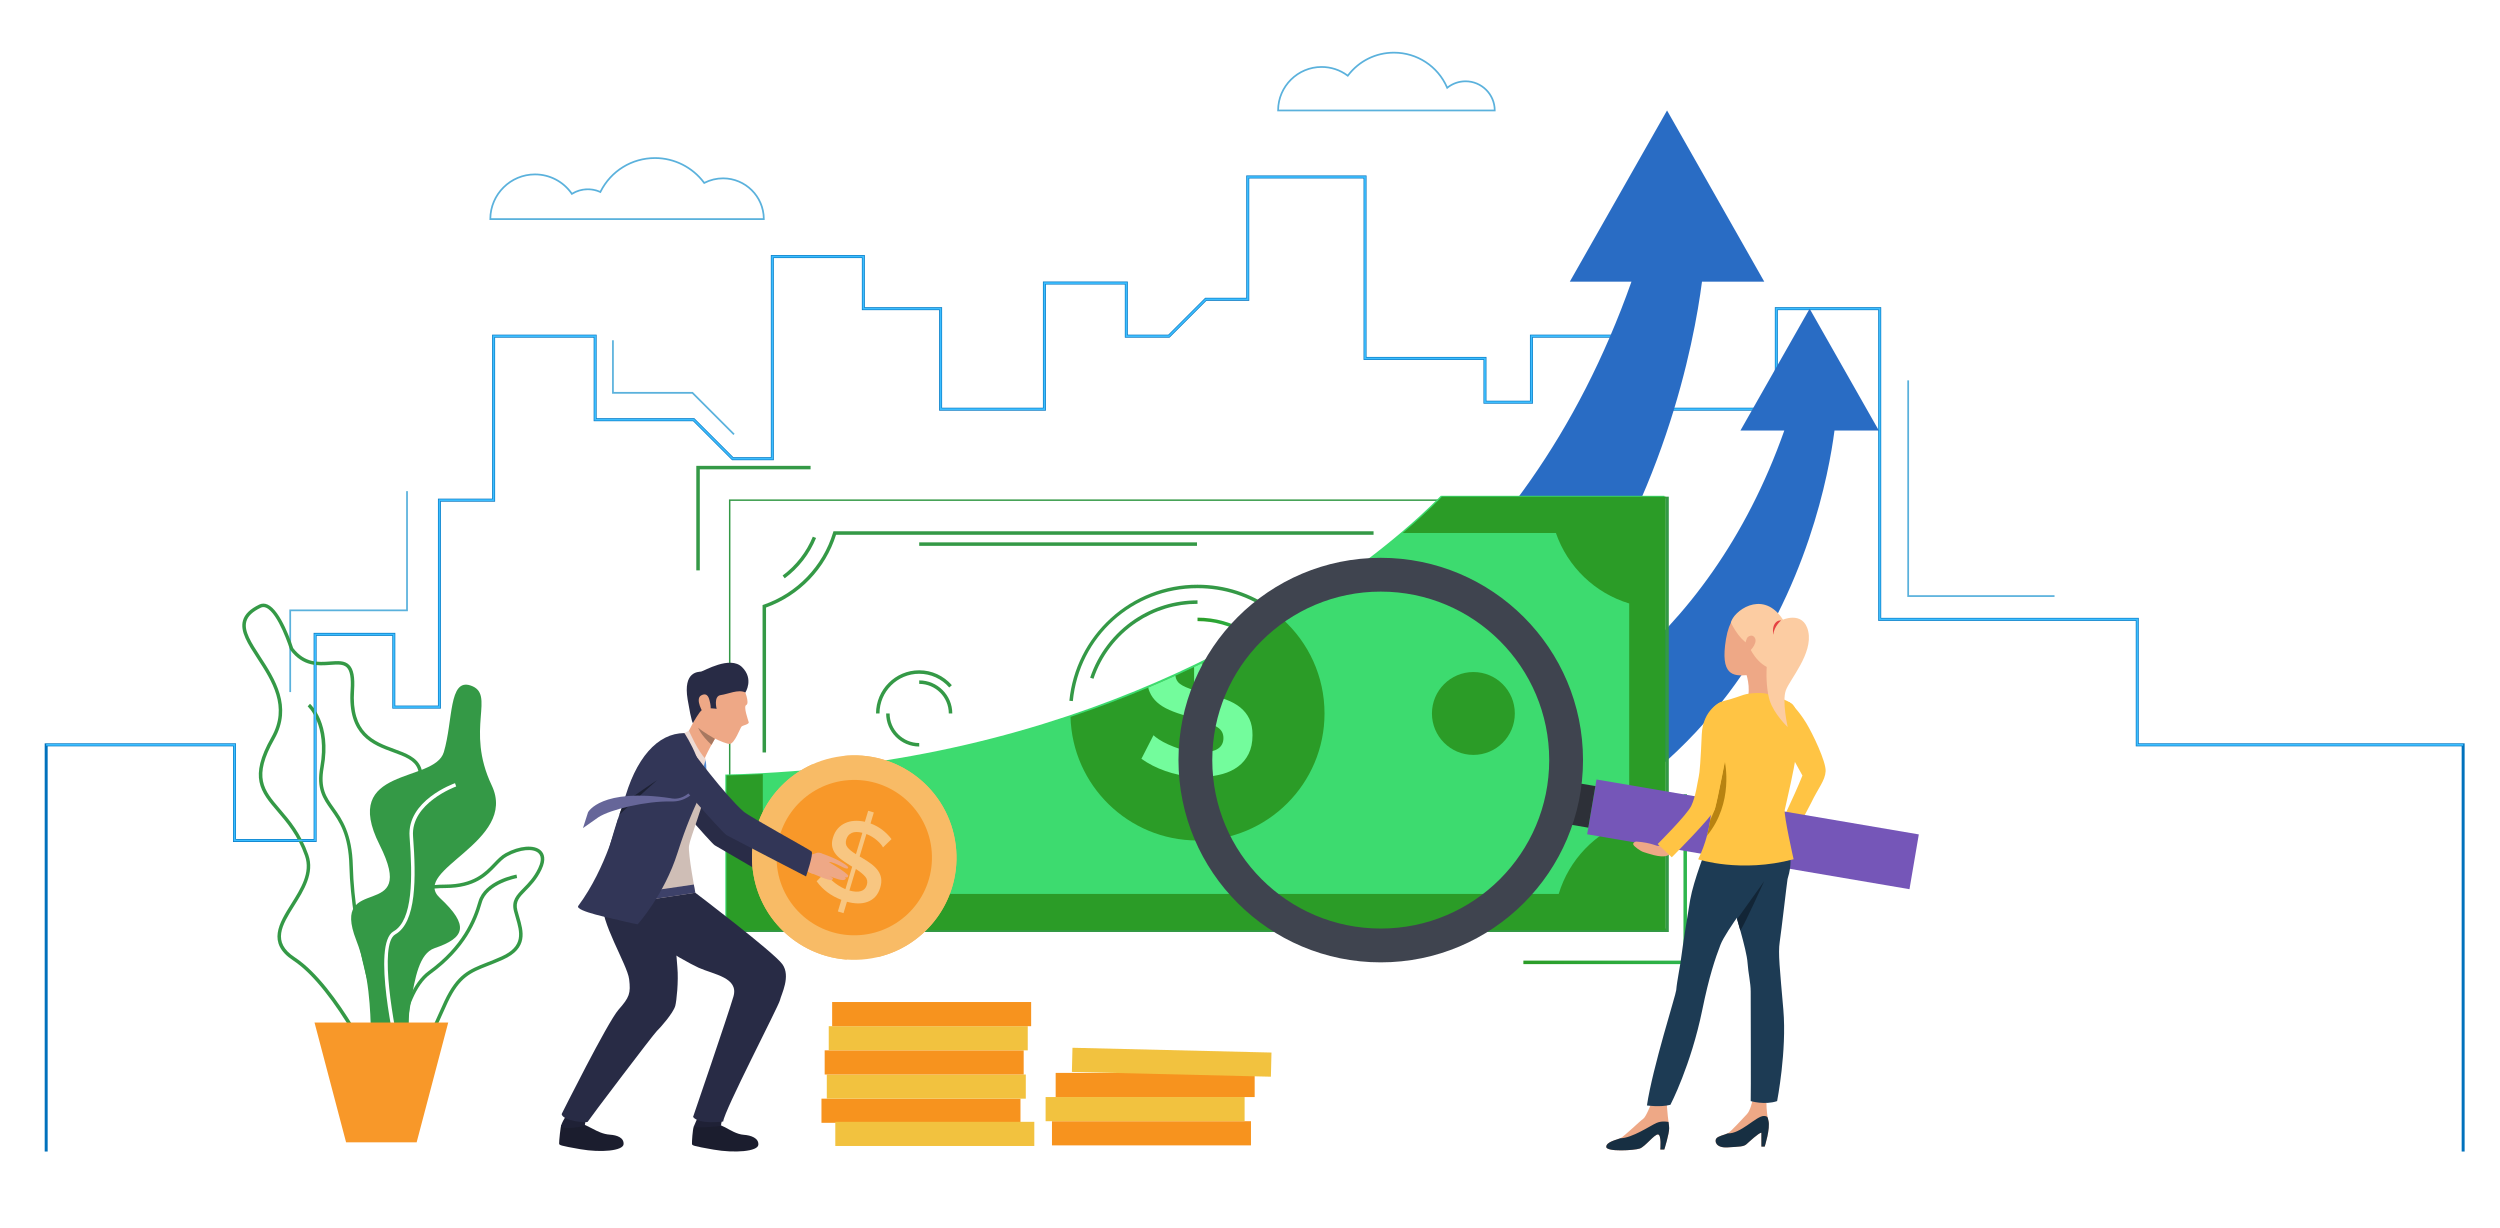 <?xml version="1.0" encoding="utf-8"?>
<!-- Generator: Adobe Illustrator 23.0.6, SVG Export Plug-In . SVG Version: 6.00 Build 0)  -->
<svg version="1.1" xmlns="http://www.w3.org/2000/svg" xmlns:xlink="http://www.w3.org/1999/xlink" x="0px" y="0px"
	 viewBox="0 0 1684.27 827.42" style="enable-background:new 0 0 1684.27 827.42;" xml:space="preserve">
<style type="text/css">
	.st0{fill:none;stroke:#349946;stroke-miterlimit:10;}
	.st1{fill:#5AB1DC;}
	.st2{filter:url(#Adobe_OpacityMaskFilter);}
	.st3{filter:url(#Adobe_OpacityMaskFilter_1_);}
	.st4{mask:url(#SVGID_1_);fill:url(#SVGID_2_);}
	.st5{fill:none;stroke:#0071BC;stroke-width:2;stroke-miterlimit:10;}
	.st6{fill:#349946;}
	.st7{fill:#3DBEFF;}
	.st8{fill:url(#SVGID_3_);}
	.st9{fill:#296CC4;}
	.st10{fill:#F7931E;}
	.st11{fill:#F2C23F;}
	.st12{fill:url(#SVGID_4_);}
	.st13{fill:url(#SVGID_5_);}
	.st14{fill:#3DDB6F;}
	.st15{fill:#2B9C27;}
	.st16{fill:#73FC9C;}
	.st17{fill:#FFC444;}
	.st18{fill:#7556B8;}
	.st19{fill:#2D3038;}
	.st20{fill:#EEA886;}
	.st21{fill:#1D3B54;}
	.st22{fill:#122536;}
	.st23{fill:#172F42;}
	.st24{fill:#FCCCA2;}
	.st25{fill:#E54242;}
	.st26{fill:#B88311;}
	.st27{fill:#3F444F;}
	.st28{fill:#EFAA88;}
	.st29{fill:#292C47;}
	.st30{fill:#F8BB66;}
	.st31{fill:#F89829;}
	.st32{fill:#F8C681;}
	.st33{fill:#1B1D2E;}
	.st34{fill:#1F2136;}
	.st35{fill:#282B45;}
	.st36{fill:#CFBEB6;}
	.st37{fill:#EDDAD3;}
	.st38{fill:#3D4169;}
	.st39{fill:#323657;}
	.st40{fill:#1D2133;}
	.st41{fill:#A77860;}
	.st42{fill:#666699;}
	.st43{fill:#548AD1;}
	.st44{fill:#FFFFFF;}
</style>
<g id="Layer_3">
	<rect x="491.6" y="336.96" class="st0" width="527.77" height="242.42"/>
	<g>
		<polygon class="st1" points="196.11,466.26 194.93,466.26 194.93,410.61 273.62,410.61 273.62,330.89 274.8,330.89 274.8,411.79 
			196.11,411.79 		"/>
	</g>
	<defs>
		<filter id="Adobe_OpacityMaskFilter" filterUnits="userSpaceOnUse" x="30.11" y="118.23" width="1630.32" height="657.54">
			<feFlood  style="flood-color:white;flood-opacity:1" result="back"/>
			<feBlend  in="SourceGraphic" in2="back" mode="normal"/>
		</filter>
	</defs>
	<mask maskUnits="userSpaceOnUse" x="30.11" y="118.23" width="1630.32" height="657.54" id="SVGID_1_">
		<g class="st2">
			<defs>
				<filter id="Adobe_OpacityMaskFilter_1_" filterUnits="userSpaceOnUse" x="31.11" y="119.23" width="1628.32" height="656.54">
					<feFlood  style="flood-color:white;flood-opacity:1" result="back"/>
					<feBlend  in="SourceGraphic" in2="back" mode="normal"/>
				</filter>
			</defs>
			<mask maskUnits="userSpaceOnUse" x="31.11" y="119.23" width="1628.32" height="656.54" id="SVGID_1_">
				<g class="st3">
				</g>
			</mask>
			<linearGradient id="SVGID_2_" gradientUnits="userSpaceOnUse" x1="845.276" y1="107.067" x2="845.276" y2="527.338">
				<stop  offset="0" style="stop-color:#FFFFFF"/>
				<stop  offset="1" style="stop-color:#000000"/>
			</linearGradient>
			<polygon class="st4" points="31.11,501.8 158,501.8 158,566.24 212.3,566.24 212.3,427.39 265.31,427.39 265.31,476.37 
				296.05,476.37 296.05,336.96 332.55,336.96 332.55,226.47 400.96,226.47 400.96,282.76 467.36,282.76 493.63,309.02 
				520.32,309.02 520.32,172.85 581.65,172.85 581.65,207.96 633.69,207.96 633.69,275.68 703.63,275.68 703.63,190.69 
				758.81,190.69 758.81,226.47 787.52,226.47 812.36,201.63 840.62,201.63 840.62,119.23 919.64,119.23 919.64,241.48 
				1000.43,241.48 1000.43,270.96 1031.74,270.96 1031.74,226.47 1094.59,226.47 1094.59,275.68 1196.73,275.68 1196.73,207.96 
				1266.37,207.96 1266.37,417.27 1439.89,417.27 1439.89,501.8 1659.44,501.8 1659.44,775.78 31.11,775.78 			"/>
		</g>
	</mask>
	<polyline class="st5" points="31.11,775.78 31.11,501.8 158,501.8 158,566.24 212.3,566.24 212.3,427.39 265.31,427.39 
		265.31,476.37 296.05,476.37 296.05,336.96 332.55,336.96 332.55,226.47 400.96,226.47 400.96,282.76 467.36,282.76 493.63,309.02 
		520.32,309.02 520.32,172.85 581.65,172.85 581.65,207.96 633.69,207.96 633.69,275.68 703.63,275.68 703.63,190.69 758.81,190.69 
		758.81,226.47 787.52,226.47 812.36,201.63 840.62,201.63 840.62,119.23 919.64,119.23 919.64,241.48 1000.43,241.48 
		1000.43,270.96 1031.74,270.96 1031.74,226.47 1094.59,226.47 1094.59,275.68 1196.73,275.68 1196.73,207.96 1266.37,207.96 
		1266.37,417.27 1439.89,417.27 1439.89,501.8 1659.44,501.8 1659.44,775.78 	"/>
	<g>
		<path class="st6" d="M267.36,705.31c-14.27-10.04-30.98-79.99-31.98-121.66c-0.51-21.35-6.82-30.24-12.39-38.08
			c-5.32-7.5-9.92-13.98-7.24-28.85c5.12-28.42-8.33-40.69-8.47-40.81l1.56-1.77c0.6,0.52,14.61,13.18,9.24,43
			c-2.5,13.89,1.62,19.71,6.84,27.07c5.48,7.72,12.29,17.32,12.82,39.39c1.07,44.72,18.15,110.77,30.97,119.79L267.36,705.31z"/>
	</g>
	<g>
		<path class="st6" d="M272.7,710.5c-1.84,0-3.84-0.21-6.03-0.65c-5.5-1.11-9.11-4.02-10.72-8.63c-3.85-11,5.07-28.88,12.3-37.5
			c0.12-0.14,12.23-14.94,10.94-35.46c-0.22-3.44-0.57-6.62-0.89-9.43c-0.91-8.12-1.57-13.99,1.92-17.9c3.07-3.45,9.01-4.95,19.84-5
			c19-0.09,26.51-7.95,32.54-14.28c2.56-2.68,4.98-5.22,7.93-6.82c9.47-5.17,19.49-5.93,23.84-1.81c2.07,1.96,3.81,5.79,0.39,12.94
			c-3.13,6.54-7.18,10.68-10.44,14c-4.39,4.48-7.28,7.43-5.77,13.32c0.35,1.38,0.76,2.78,1.17,4.18
			c2.93,10.02,6.25,21.37-10.9,29.07c-3.64,1.64-6.95,2.94-9.88,4.09c-11.97,4.69-19.19,7.53-27.34,24.74
			c-1.58,3.33-2.97,6.49-4.32,9.55C290.85,699.48,285.98,710.5,272.7,710.5z M341.65,576.9c-2.62,1.43-4.81,3.73-7.35,6.38
			c-6.34,6.64-14.24,14.91-34.24,15.01c-9.96,0.05-15.54,1.34-18.09,4.21c-2.79,3.13-2.18,8.56-1.34,16.07
			c0.32,2.83,0.68,6.05,0.9,9.54c1.35,21.49-10.96,36.5-11.49,37.13c-7.16,8.53-15.28,25.5-11.89,35.2
			c1.32,3.77,4.33,6.16,8.96,7.09c16.15,3.26,20.6-6.84,27.99-23.57c1.35-3.07,2.76-6.24,4.35-9.6
			c8.56-18.06,16.54-21.19,28.62-25.93c2.9-1.14,6.19-2.43,9.77-4.04c15.27-6.86,12.51-16.28,9.6-26.26
			c-0.42-1.43-0.83-2.85-1.19-4.26c-1.84-7.18,1.79-10.87,6.37-15.55c3.3-3.37,7.04-7.19,10-13.37c1.55-3.24,2.83-7.64,0.12-10.21
			C359.17,571.35,350.11,572.28,341.65,576.9L341.65,576.9z"/>
	</g>
	<g>
		<path class="st6" d="M266.92,724.13l-2.36-0.12c0.12-2.22,3.09-54.42,24.05-69.7c23-16.76,30.25-34.78,33.7-46.87
			c4.07-14.25,24.78-18.06,25.66-18.21l0.41,2.32c-0.2,0.04-20.14,3.71-23.8,16.54c-3.55,12.43-10.99,30.94-34.58,48.13
			C269.94,670.84,266.94,723.6,266.92,724.13z"/>
	</g>
	<g>
		<path class="st6" d="M268.47,736.42c-2.95,0-6.88-2.02-12.27-6.24l-0.23-0.18l-0.12-0.26c-0.29-0.63-29.2-63.5-58.47-82.76
			c-17.71-11.65-9.3-25.07-1.16-38.05c6.48-10.35,13.19-21.05,9.26-32.28c-4.89-13.96-12.2-22.51-18.65-30.06
			c-11.26-13.18-19.39-22.7-3.99-49.9c11.65-20.57,0.42-37.87-9.49-53.12c-6.31-9.7-11.75-18.09-9.66-25.52
			c1.2-4.28,4.8-7.79,11.01-10.76l0,0c1.76-0.84,3.61-0.85,5.5-0.03c8.99,3.92,16.5,26.79,17.32,29.35
			c7.86,10.25,16.88,9.59,24.85,9.01c5.27-0.39,9.82-0.72,12.92,2.36c2.84,2.83,3.88,8.27,3.27,17.12
			c-2,28.84,13.45,34.5,27.08,39.49c7.9,2.89,15.36,5.62,18.01,12.62c2.69,7.09,0.01,17.68-8.44,33.36
			c-18.4,34.11-8.81,41.67,1.34,49.68c9.06,7.14,18.43,14.53,7.92,39.81c-9.89,23.8-9.42,49.67-9.08,68.56
			c0.27,14.95,0.45,24.83-4.48,27.28C270.18,736.23,269.37,736.42,268.47,736.42z M257.88,728.49c5.84,4.54,9.87,6.32,11.97,5.27
			c3.6-1.79,3.41-12.09,3.17-25.13c-0.35-19.1-0.82-45.25,9.26-69.5c9.82-23.63,1.55-30.15-7.21-37.05
			c-10.46-8.26-21.29-16.79-1.95-52.65c8.1-15.02,10.74-25,8.31-31.4c-2.27-6-8.92-8.43-16.62-11.24
			c-13.7-5.01-30.74-11.25-28.63-41.87c0.55-8-0.29-13-2.58-15.28c-2.33-2.31-6.19-2.03-11.07-1.68c-8.18,0.6-18.36,1.35-27.02-10.1
			l-0.12-0.16l-0.06-0.2c-0.08-0.25-7.73-24.46-16.07-28.09c-1.25-0.54-2.41-0.54-3.54,0l0,0c-5.56,2.66-8.75,5.69-9.75,9.27
			c-1.8,6.4,3.37,14.37,9.36,23.6c9.77,15.03,21.92,33.75,9.57,55.57c-14.58,25.77-7.3,34.3,3.73,47.21
			c6.59,7.71,14.05,16.44,19.08,30.81c4.31,12.3-3.02,23.99-9.48,34.31c-8.22,13.12-15.32,24.45,0.46,34.83
			C227.85,664.2,255.54,723.41,257.88,728.49z"/>
	</g>
	<g>
		<polygon class="st7" points="212.89,566.83 157.41,566.83 157.41,502.39 31.11,502.39 31.11,501.21 158.6,501.21 158.6,565.65 
			211.71,565.65 211.71,426.8 265.9,426.8 265.9,475.78 295.46,475.78 295.46,336.37 331.96,336.37 331.96,225.88 401.55,225.88 
			401.55,282.17 467.61,282.17 493.87,308.44 519.73,308.44 519.73,172.26 582.25,172.26 582.25,207.37 634.29,207.37 
			634.29,275.09 703.04,275.09 703.04,190.1 759.4,190.1 759.4,225.88 787.28,225.88 812.11,201.04 840.03,201.04 840.03,118.64 
			920.23,118.64 920.23,240.89 1001.02,240.89 1001.02,270.37 1031.15,270.37 1031.15,225.88 1095.19,225.88 1095.19,275.09 
			1196.14,275.09 1196.14,207.37 1266.96,207.37 1266.96,416.68 1440.48,416.68 1440.48,501.21 1659.44,501.21 1659.44,502.39 
			1439.3,502.39 1439.3,417.87 1265.78,417.87 1265.78,208.55 1197.32,208.55 1197.32,276.27 1094,276.27 1094,227.06 
			1032.33,227.06 1032.33,271.55 999.84,271.55 999.84,242.07 919.05,242.07 919.05,119.82 841.22,119.82 841.22,202.22 
			812.6,202.22 787.77,227.06 758.22,227.06 758.22,191.28 704.22,191.28 704.22,276.27 633.11,276.27 633.11,208.55 581.06,208.55 
			581.06,173.44 520.91,173.44 520.91,309.62 493.38,309.62 467.12,283.35 400.37,283.35 400.37,227.06 333.14,227.06 
			333.14,337.55 296.64,337.55 296.64,476.96 264.72,476.96 264.72,427.98 212.89,427.98 		"/>
	</g>
	<g>
		<linearGradient id="SVGID_3_" gradientUnits="userSpaceOnUse" x1="1026.313" y1="592.302" x2="1136.523" y2="592.302">
			<stop  offset="0" style="stop-color:#2B9C27"/>
			<stop  offset="1" style="stop-color:#2EB64D"/>
		</linearGradient>
		<polygon class="st8" points="1136.52,649.53 1026.31,649.53 1026.31,647.17 1134.16,647.17 1134.16,535.08 1136.52,535.08 		"/>
	</g>
	<path class="st9" d="M1188.61,189.78L1123.1,74.42l-65.51,115.35h41.53c-144.99,410.42-608.7,364.47-608.7,364.47v72.48h129.25
		c444.72,0,516.36-354.91,526.97-436.95H1188.61z"/>
	<path class="st9" d="M1265.77,290.03l-46.61-82.07l-46.61,82.07h29.55c-103.16,292.01-433.08,259.31-433.08,259.31v51.57h91.96
		c316.41,0,367.38-252.51,374.93-310.88H1265.77z"/>
	<rect x="553.43" y="740.18" class="st10" width="134.07" height="16.27"/>
	<rect x="557.02" y="723.9" class="st11" width="134.07" height="16.28"/>
	<rect x="555.59" y="707.62" class="st10" width="134.07" height="16.28"/>
	<rect x="558.33" y="691.35" class="st11" width="134.07" height="16.28"/>
	<rect x="560.62" y="675.07" class="st10" width="134.07" height="16.28"/>
	<rect x="562.75" y="755.78" class="st11" width="134.07" height="16.28"/>
	<rect x="708.72" y="755.37" class="st10" width="134.07" height="16.28"/>
	<rect x="704.43" y="739.09" class="st11" width="134.07" height="16.28"/>
	<rect x="711.21" y="722.82" class="st10" width="134.07" height="16.28"/>
	
		<rect x="722.17" y="707.23" transform="matrix(1 0.024 -0.024 1 17.338 -18.674)" class="st11" width="134.07" height="16.28"/>
	<g>
		<path class="st6" d="M736.68,457.31l-2.24-0.74c5.31-15.93,15.94-29.87,29.94-39.26c12.56-8.42,27.22-12.86,42.39-12.86v2.36
			c-14.71,0-28.91,4.31-41.08,12.47C752.12,428.36,741.82,441.87,736.68,457.31z"/>
	</g>
	<g>
		<linearGradient id="SVGID_4_" gradientUnits="userSpaceOnUse" x1="806.774" y1="518.481" x2="882.405" y2="518.481">
			<stop  offset="0" style="stop-color:#2B9C27"/>
			<stop  offset="1" style="stop-color:#2EB64D"/>
		</linearGradient>
		<path class="st12" d="M806.77,556.3v-1.18c41.05,0,74.45-33.4,74.45-74.45h1.18C882.41,522.37,848.48,556.3,806.77,556.3z"/>
	</g>
	<g>
		<linearGradient id="SVGID_5_" gradientUnits="userSpaceOnUse" x1="806.774" y1="421.74" x2="840.128" y2="421.74">
			<stop  offset="0" style="stop-color:#2B9C27"/>
			<stop  offset="1" style="stop-color:#2EB64D"/>
		</linearGradient>
		<path class="st13" d="M838.91,427.39c-9.67-5.84-20.78-8.93-32.13-8.93v-2.36c11.79,0,23.32,3.21,33.35,9.27L838.91,427.39z"/>
	</g>
	<g>
		<path class="st6" d="M722.78,472.34l-2.35-0.23c2.09-21.33,12-41.06,27.9-55.56c16.01-14.6,36.76-22.64,58.44-22.64
			c18.45,0,36.07,5.71,50.95,16.53l-1.39,1.91c-14.47-10.52-31.61-16.08-49.56-16.08C763.14,396.27,727.03,428.97,722.78,472.34z"/>
	</g>
	<g>
		<path class="st6" d="M1124.28,627.91l-1.18,0H489.24v-76.27h2.36v73.9h630.32V335.78l-76.79,0.01v-1.19l79.15-0.01
			 M1052.02,603.42H563.44l-0.27-0.8c-7.73-22.43-25.9-39.89-48.6-46.72l0.68-2.26c23.15,6.96,41.73,24.66,49.87,47.42h485.15
			c7.14-22.76,24.67-40.99,47.16-49.03V407.44c-23.03-7.22-41.42-25.09-49.31-47.96l2.23-0.77c7.73,22.43,25.9,39.89,48.59,46.72
			l0.84,0.25v148.02l-0.79,0.27c-22.43,7.73-39.89,25.9-46.72,48.59L1052.02,603.42z M516.1,506.95h-2.36v-99.32l0.79-0.27
			c22.43-7.73,39.89-25.9,46.72-48.59l0.25-0.84h363.88v2.36H563.25c-7.14,22.76-24.68,40.99-47.16,49.02V506.95z"/>
	</g>
	<path class="st14" d="M1121.33,334.01v292.13H488.65V521.82c8.26-0.18,16.43-0.48,24.49-0.91
		c228.14-11.73,374.58-114.46,431.12-162.41c17.53-14.89,26.42-24.49,26.42-24.49H1121.33z"/>
	<path class="st15" d="M892.34,480.66c0,47.26-38.31,85.58-85.58,85.58c-46.49,0-84.32-37.08-85.55-83.28
		c18.45-6.16,35.91-12.8,52.37-19.74c6.24-2.62,12.35-5.29,18.31-8l12.61-5.86c1.89-0.91,3.75-1.81,5.61-2.71
		c1.62-0.78,3.22-1.57,4.82-2.37c6.8-3.38,13.39-6.79,19.76-10.21c10.43-5.6,20.29-11.21,29.57-16.79
		C881.5,432.93,892.34,455.53,892.34,480.66z"/>
	<path class="st15" d="M1020.55,480.67c0,15.42-12.5,27.92-27.92,27.92s-27.92-12.5-27.92-27.92c0-15.42,12.5-27.92,27.92-27.92
		S1020.55,465.24,1020.55,480.67z"/>
	<g>
		<path class="st6" d="M619.28,502.95c-12.29,0-22.29-10-22.29-22.29h2.36c0,10.98,8.94,19.93,19.93,19.93V502.95z"/>
	</g>
	<g>
		<path class="st6" d="M641.57,480.67h-2.36c0-10.99-8.94-19.93-19.93-19.93v-2.36C631.57,458.38,641.57,468.37,641.57,480.67z"/>
	</g>
	<g>
		<path class="st6" d="M592.54,480.67h-2.36c0-16.05,13.06-29.1,29.1-29.1c8.44,0,16.46,3.66,22,10.05l-1.78,1.55
			c-5.09-5.87-12.46-9.24-20.21-9.24C604.54,453.92,592.54,465.92,592.54,480.67z"/>
	</g>
	<g>
		<path class="st16" d="M834.68,434.06c-6.37,3.42-12.96,6.84-19.76,10.21c0.9,0.19,1.77,0.44,2.64,0.71
			c2.41,0.75,4.6,1.61,6.61,2.54c2,0.93,3.73,1.84,5.21,2.73c1.46,0.9,2.47,1.65,3,2.28l8.13-14.94
			C838.7,436.32,836.77,435.16,834.68,434.06z M841.71,484.33c-1.43-2.97-3.45-5.53-6.07-7.67c-2.63-2.14-5.83-3.9-9.61-5.33
			c-3.78-1.42-7.98-2.75-12.61-4l-3.33-0.8v-19.88c-1.85,0.91-3.72,1.81-5.61,2.71v15.57c-4.27-1.25-7.45-2.64-9.54-4.2
			c-1.76-1.31-2.79-3.15-3.07-5.51c-5.96,2.71-12.06,5.38-18.31,8c0.25,1.06,0.58,2.05,0.97,2.97c1.11,2.62,2.77,4.93,5,6.94
			c2.22,2,4.99,3.73,8.33,5.19c3.33,1.48,7.27,2.84,11.8,4.08c0.8,0.27,1.6,0.51,2.41,0.73c0.79,0.23,1.59,0.42,2.4,0.6v22.95
			c-3.2-0.35-6.29-1.03-9.27-2.01c-2.99-0.97-5.7-2.02-8.15-3.13c-2.44-1.11-4.53-2.24-6.27-3.4c-1.74-1.16-2.96-2.09-3.67-2.81
			l-8.13,15.88c4.8,3.39,10.15,6.12,16.08,8.2c5.91,2.09,11.98,3.35,18.2,3.8v14.81h8v-14.67c4.36-0.19,8.52-0.83,12.48-1.93
			c3.96-1.11,7.42-2.79,10.4-5.01c2.99-2.22,5.35-5.07,7.07-8.53c1.73-3.47,2.61-7.65,2.61-12.55
			C843.85,490.98,843.13,487.31,841.71,484.33z M810.1,506.95v-21.48c4.44,1.42,7.91,2.99,10.4,4.67c2.49,1.69,3.74,4.04,3.74,7.07
			C824.24,503.43,819.52,506.68,810.1,506.95z"/>
	</g>
	<path class="st15" d="M1122.1,334.6H971.45c0,0-8.89,9.61-26.42,24.49h103.2c7.84,22.72,26.25,40.51,49.37,47.47v146.3
		c-22.72,7.84-40.51,26.25-47.48,49.37H563.29c-7.84-22.72-26.25-40.51-49.38-47.48V521.5c-8.06,0.43-16.23,0.73-24.49,0.91v104.32
		h632.68"/>
	<g>
		<rect x="619.28" y="365.39" class="st6" width="187.15" height="2.36"/>
	</g>
	<g>
		<path class="st17" d="M1203.27,502.51c0,0-14.17-32.1,2.27-29.44c0,0,5.6,4.62,11.34,14.05c4.35,7.14,13.39,26.03,13.06,32.42
			c-0.34,6.39-4.88,11.16-9.79,21.42c0,0-10.2,19.05-10.63,21.34l-10.78-5.6c0,0,9.14-18.21,15.58-34.22L1203.27,502.51z"/>
		
			<rect x="1070.74" y="543.1" transform="matrix(0.986 0.168 -0.168 0.986 111.052 -190.234)" class="st18" width="220.24" height="37.44"/>
		
			<rect x="1060.62" y="528.14" transform="matrix(0.986 0.168 -0.168 0.986 106.164 -171.319)" class="st19" width="11.77" height="28.42"/>
		<path class="st20" d="M1121.25,774.47h-2.68c0,0,0.89-10.1-1.58-10.2c-2.47-0.1-8.61,8.22-12.27,9.51
			c-3.66,1.28-22.47,2.37-22.57-1.09c-0.1-3.46,7.23-4.85,9.5-5.84c2.28-0.99,13.37-11.78,15.35-13.07
			c1.98-1.29,5.36-10.24,5.36-10.24l10.5-0.47c0,0,0.59,8.37,1.23,12.79c0.24,1.64,0.41,3.13,0.43,4.15
			C1124.61,763.78,1121.25,774.47,1121.25,774.47z"/>
		<path class="st20" d="M1188.89,772.48h-2.23v-9.4c-1.86,0.16-8.1,6.06-10.03,7.77c-1.93,1.71-4.58,1.63-12.71,2.15
			c-8.13,0.52-8.9-4.35-7.61-6.01c1.28-1.66,5.44-2.38,7.61-3.41c2.17-1.03,10.7-10.67,12.98-12.95c2.27-2.28,3.66-8.8,3.66-8.8
			l9.5,0.83c0,0-0.06,5.97,1.02,10.98v0c0,0.01,0.01,0.03,0.01,0.04c0.09,0.43,0.2,0.84,0.3,1.25
			C1192.82,760.13,1188.89,772.48,1188.89,772.48z"/>
		<path class="st21" d="M1153.75,559.44c0,0-3.59,8.49-3.91,10.64c-0.32,2.14-8.73,22.47-11.16,36.17
			c-1.46,8.21-5.47,33.88-5.8,37.15c-0.56,5.59-3.19,17.92-3.59,23.63c-0.22,3.19-15.94,52.16-19.74,77.73c0,0,9.04,1.34,15.83-0.46
			c0,0,13.79-26.43,21.46-63.91c4.61-22.58,8.69-34.61,12.27-43.91c3.57-9.3,23.81-35.63,25.93-38.59
			c2.11-2.96,15.35-19.3,2.81-37.02C1175.3,543.17,1153.75,559.44,1153.75,559.44z"/>
		<path class="st21" d="M1199,634.67c-1.14,7.62,0.06,17.64,2.45,45.52c2.4,27.88-4.19,61.63-4.19,61.63c-8.27,2.83-17.8,0-17.8,0
			c0.22-1.96,0-67.95,0-73.83c0-5.88-1.69-12.55-2.12-19.3c-0.3-4.6-2.44-13.08-4.84-21.74c-0.72-2.59-1.47-5.2-2.19-7.73
			c0,0,0,0,0,0c-0.41-1.41-0.8-2.81-1.2-4.15c-3.39-11.76-7.95-57.18-7.95-57.18s25.28-20.36,37.58-1.19
			c12.31,19.16,5.99,33.1,5.55,35.5C1203.85,594.59,1200.15,627.04,1199,634.67z"/>
		<path class="st22" d="M1188.52,593.71c-0.2,0.43-12.79,28.39-16.03,33.24c-0.72-2.59-1.47-5.2-2.19-7.73c0,0,0,0,0,0
			S1188.1,594.32,1188.52,593.71z"/>
		<path class="st23" d="M1188.89,772.48h-2.23v-9.4c-1.86,0.16-8.1,6.06-10.03,7.77c-1.93,1.71-4.58,1.63-12.71,2.15
			c-8.13,0.52-8.9-4.35-7.61-6.01c1.28-1.66,5.44-2.38,7.61-3.41c8.7,0.46,19.31-11.76,24.41-11.74c2.71,0.01,2.68,1.51,2.76,1.8v0
			c0,0.01,0.01,0.03,0.01,0.04c0.09,0.43,0.2,0.84,0.3,1.25C1192.82,760.13,1188.89,772.48,1188.89,772.48z"/>
		<path class="st23" d="M1121.25,774.47h-2.68c0,0,0.89-10.1-1.58-10.2c-2.47-0.1-8.61,8.22-12.27,9.51
			c-3.66,1.28-22.47,2.37-22.57-1.09c-0.1-3.46,7.23-4.85,9.5-5.84c7.76-0.02,20.38-8.56,24.29-10.29c3.91-1.73,8.15-0.69,8.15-0.69
			c0.24,1.64,0.41,3.13,0.43,4.15C1124.61,763.78,1121.25,774.47,1121.25,774.47z"/>
		<path class="st20" d="M1176.06,452.82c0,0,4.03,10.67,0.89,18.92c0,0,14.79-0.96,15.35-2.69c0.56-1.72-0.6-17.71,1.44-22.44
			C1195.78,441.89,1176.06,452.82,1176.06,452.82z"/>
		<path class="st17" d="M1174.63,468.13c0,0-8.74,3.11-12.69,3.97c-3.95,0.86-12.21,4.78-11.54,19.51
			c0.67,14.73,3.14,27.51,4.03,33.84c0.9,6.33,0.34,22.44-1.12,30.27c0,0,20.95,5.3,45.6,0c0,0-4.37-13.35-4.26-16.81
			c0.11-3.45,14.57-31.89,15.24-36.37c0.68-4.49,3.59-24.29-3.03-28.66c-6.61-4.37-11.99-3.8-14.79-5.75
			C1189.29,466.18,1178.72,466.73,1174.63,468.13z"/>
		<path class="st17" d="M1208.36,578.88c-35.79,9.5-64.28,0.04-64.28,0.04c2.6-5.34,4.51-10.66,5.89-15.82c0,0,0,0,0,0
			c0.98-3.64,1.69-7.2,2.2-10.62v0c2.91-19.5-0.89-34.43-0.89-34.43c4.13-34.01,55.58-44.15,59.7-33.37
			c4.12,10.78-7.98,57.1-8.6,61.07C1201.78,549.71,1208.36,578.88,1208.36,578.88z"/>
		<path class="st20" d="M1188.95,410.01c-5.95-2.04-22.02-4.21-26.13,20.46c-4.12,24.67,4.85,25.09,14.06,24.39
			c9.21-0.7,23.62-17.35,24.72-22.42C1202.71,427.38,1205.92,415.83,1188.95,410.01z"/>
		<path class="st24" d="M1166.13,419.48c0,0,4.91,10.5,11.35,14.16c0,0,4.03,11.16,12.77,15.67c0,0,23.18-15.36,9.73-33.61
			C1186.53,397.46,1167.65,412,1166.13,419.48z"/>
		<path class="st20" d="M1176.91,430.01c0.52-1.28,3.99-3.37,5.56,0.15c1.56,3.52-4.04,9.73-5.57,9.39
			C1175.36,439.21,1174.93,434.87,1176.91,430.01z"/>
		<path class="st24" d="M1199.2,418.53c0.51-0.79,15.85-7.9,19.05,6.95c3.19,14.85-12.36,32.12-15.09,39.54
			c-2.73,7.42,1.23,24.82,1.23,24.82s-9.36-8.85-12.19-18.11C1189.09,461.57,1188.05,435.92,1199.2,418.53z"/>
		<path class="st25" d="M1199.97,418.02c0,0-4.7,3.72-5.31,9.59c0,0-0.88-4.58,1.01-7.37
			C1197.57,417.44,1199.97,418.02,1199.97,418.02z"/>
		<path class="st26" d="M1149.97,563.09c0.98-3.64,1.69-7.2,2.2-10.62v0c0,0,2.36-5.02,3.15-7.42c0.8-2.4,6.72-31.88,6.72-31.88
			S1168.32,540.87,1149.97,563.09z"/>
		<path class="st20" d="M1123.62,564.8c0,0-4.62,4.58-6.11,5.04c-1.49,0.46-4.37-2.08-14.97-2.86c-0.93-0.07-2.57,0.77-2.18,2
			c0.38,1.23,5,4.58,6.97,5.09c1.97,0.51,11.29,4.21,15.83,2.39c4.54-1.82,7.63-7.59,7.63-7.59L1123.62,564.8z"/>
		<path class="st17" d="M1159.48,472.91c0,0-12.26,4.86-12.99,21.9c-0.72,17.04-1.39,25.93-2.05,28.56
			c-0.67,2.63-1.94,13.2-5.02,19.56c-2.99,6.17-22.63,25.69-22.63,25.69l9.51,8.94c0,0,27.38-27.47,29.04-32.5
			c1.67-5.02,8.51-39.98,9.05-45.87C1164.82,494.43,1171.09,473.27,1159.48,472.91z"/>
		<path class="st27" d="M930.22,375.8c-75.26,0-136.27,61.01-136.27,136.27c0,75.26,61.01,136.28,136.27,136.28
			c75.26,0,136.27-61.01,136.27-136.28C1066.49,436.81,1005.48,375.8,930.22,375.8z M930.22,625.57
			c-62.68,0-113.5-50.81-113.5-113.5c0-62.68,50.82-113.5,113.5-113.5c62.68,0,113.5,50.82,113.5,113.5
			C1043.72,574.76,992.91,625.57,930.22,625.57z"/>
	</g>
	<g>
		<g>
			<g>
				<path class="st28" d="M526.7,585.2c0,0,4.88,1.69,6.94-0.43c1.75-1.8,5.31-2.85,6.4-3.18c1.46-0.44,5.46-3.46,6.03-1.62
					c0.57,1.84-6.34,5.3-7.64,6.31c-1.31,1.02,5.91,2.59,7.01,3.92c1.09,1.33-2.19,13.14-7.02,11.48c-4.83-1.65-8.9-6.61-9.81-6.73
					c-0.91-0.12-3.56-1.07-3.56-1.07L526.7,585.2z"/>
			</g>
		</g>
		<g>
			<g>
				<path class="st28" d="M544.39,589.54c0,0,14.45,6.05,15.08,7.25c0.63,1.21,0.25,1.97-1.12,1.46
					c-1.37-0.51-14.13-5.44-14.13-5.44s15.9,10.03,16.63,10.91c0.43,0.51-0.21,2.04-0.97,1.83c-0.76-0.2-17.09-9.24-17.09-9.24
					s14.83,9.39,15.22,10.31c0.34,0.8-0.59,2.05-1.74,1.43c-1.15-0.62-15.4-8.56-15.4-8.56s10.36,7.51,10.24,8.48
					c-0.08,0.59-0.57,1.93-3.18-0.09c-2.61-2.02-9.28-6.15-9.28-6.15L544.39,589.54z"/>
			</g>
		</g>
		<path class="st29" d="M461.65,515c0,0,19.68,29.47,30.91,40.35c3.52,3.41,38.74,27.31,40.07,28.67
			c1.33,1.36-3.45,13.13-3.45,13.13s-45.03-26.03-47.65-27.66c-2.62-1.63-35.28-39.05-36.88-44.24c-1.6-5.19-1.02-11.31,4.26-13.74
			C456.32,508.08,461.65,515,461.65,515z"/>
		<g>
			<path class="st30" d="M507.69,589.68c-6.57-37.46,18.47-73.16,55.93-79.73c37.46-6.57,73.16,18.47,79.73,55.93
				c6.57,37.46-18.47,73.16-55.93,79.73C549.96,652.18,514.27,627.14,507.69,589.68z"/>
			<path class="st30" d="M591.44,644.78l-23.76-135.42c35.94-4.15,69.33,20.42,75.67,56.52
				C649.69,601.98,626.66,636.45,591.44,644.78z"/>
			<path class="st30" d="M507.69,589.68c-5.57-31.75,11.57-62.23,39.73-74.79l23.09,131.59
				C539.76,644.26,513.26,621.44,507.69,589.68z"/>
			<path class="st31" d="M523.2,576.42c0.75-28.9,24.79-51.71,53.69-50.96c28.9,0.75,51.71,24.79,50.96,53.69
				c-0.75,28.89-24.79,51.71-53.68,50.96C545.26,629.35,522.45,605.32,523.2,576.42z"/>
			<g>
				<path class="st32" d="M594.88,570.91c-0.29-0.62-0.78-1.34-1.47-2.16c-0.69-0.82-1.51-1.65-2.48-2.5
					c-0.97-0.85-2.07-1.66-3.3-2.43c-1.23-0.77-2.54-1.41-3.93-1.94l-4.56,15.15l1.3,0.71c2.44,1.43,4.61,2.85,6.5,4.27
					s3.39,2.91,4.52,4.47c1.13,1.56,1.85,3.28,2.16,5.16c0.31,1.88,0.12,3.99-0.59,6.33c-0.78,2.59-1.91,4.66-3.38,6.21
					c-1.48,1.55-3.22,2.69-5.22,3.42c-2,0.73-4.18,1.07-6.54,1.03c-2.36-0.05-4.78-0.42-7.29-1.12l-2.31,7.69l-3.81-1.15l2.36-7.83
					c-3.44-1.3-6.58-3-9.4-5.1c-2.83-2.1-5.25-4.57-7.27-7.42l5.85-5.9c0.36,0.74,0.95,1.62,1.77,2.61
					c0.82,0.99,1.82,2.01,2.99,3.05c1.18,1.04,2.51,2.06,4,3.04c1.49,0.98,3.08,1.83,4.78,2.56l4.56-15.15
					c-0.26-0.18-0.54-0.36-0.84-0.53c-0.3-0.17-0.57-0.34-0.84-0.53c-2.38-1.46-4.42-2.86-6.12-4.19c-1.7-1.34-3.02-2.73-3.97-4.19
					c-0.95-1.45-1.53-3-1.76-4.64c-0.23-1.64-0.03-3.48,0.59-5.53c0.72-2.39,1.77-4.39,3.16-5.99c1.39-1.6,3.04-2.85,4.96-3.74
					c1.92-0.89,4-1.41,6.25-1.55c2.25-0.15,4.63,0.05,7.13,0.59l2.22-7.39l3.81,1.14l-2.23,7.39c3.11,1.15,5.85,2.67,8.21,4.54
					c2.36,1.88,4.34,3.89,5.93,6.02L594.88,570.91z M570.15,565.54c-0.61,2.05-0.36,3.8,0.77,5.26c1.13,1.46,3.04,3.02,5.74,4.68
					l4.34-14.42c-3.02-0.75-5.43-0.71-7.22,0.1C571.99,561.98,570.78,563.44,570.15,565.54z M583.99,596.21
					c0.65-2.15,0.28-4.03-1.1-5.64c-1.38-1.61-3.47-3.32-6.28-5.12l-4.36,14.49c3.14,0.89,5.72,1.03,7.74,0.41
					C582.01,599.74,583.35,598.36,583.99,596.21z"/>
			</g>
		</g>
		<g>
			<path class="st33" d="M393.84,757.78c0,0,2.18,0.96,5.46,2.69c3.28,1.73,7.01,3.65,11.65,3.97c4.64,0.31,9.5,1.98,9.16,6.43
				c-0.34,4.44-15.22,5.8-29.16,3.36c-13.93-2.44-14.17-2.76-14.27-3.83c-0.1-1.08,0.95-12.1,1.54-12.53
				C378.82,757.44,393.84,757.78,393.84,757.78z"/>
		</g>
		<g>
			<path class="st34" d="M395,752.73c0,0-1.02,4.98-1.06,5.57c-0.05,0.59-16.78,3.42-15.88-0.04c0.95-3.65,6.11-10.78,6.11-10.78
				L395,752.73z"/>
		</g>
		<g>
			<path class="st35" d="M455.15,637.61c-1.33-13.66-46.86-43.32-49.07-30.37c-2.21,12.95,16.59,42.68,17.76,52.39
				c1.18,9.71,0.2,12.26-7.16,20.64c-7.36,8.39-38.31,70.3-38.31,70.3c0.88,4.71,17.15,6.18,17.58,5.15
				c0.44-1.03,44.27-58.96,46.63-61.17c2.35-2.21,11.03-12.06,12.36-16.92c0.84-3.09,2.29-16.52,1.4-26.03
				C456.35,651.59,455.34,638.72,455.15,637.61z"/>
		</g>
		<g>
			<path class="st33" d="M482.16,757.17c0,0,2.98,0.53,6.33,2.3c3.35,1.77,7.91,4.74,12.65,5.06c4.74,0.32,10.12,2.19,9.77,6.71
				c-0.34,4.53-15.96,5.76-30.17,3.27c-14.21-2.49-14.45-2.82-14.55-3.91c-0.1-1.1,0.4-9.59,1.24-11.74
				C467.69,758.16,482.16,757.17,482.16,757.17z"/>
		</g>
		<g>
			<path class="st34" d="M486.82,753.55c0,0-1.36,4.12-0.93,4.73c0.42,0.61-18.91,2.1-18.45,0.57c0.27-0.89,2.98-6.73,4.41-9.8
				C473.08,746.39,486.82,753.55,486.82,753.55z"/>
		</g>
		<g>
			<path class="st35" d="M468.44,601.45c0,0,52.72,39.94,58.62,48.11c5.9,8.17-0.72,20.31-1.6,24.28
				c-0.88,3.97-37.79,74.88-38.24,81.72c0,0-16.11,2.26-20.3-3.04c0,0,23.44-68.31,27.19-81.12c3.75-12.8-13.02-14.79-23.4-19.42
				c-10.38-4.63-55.91-31.36-58.56-41.41c-2.42-9.18-0.02-16.1-0.02-16.1S424.88,586.23,468.44,601.45z"/>
		</g>
		<g>
			<path class="st36" d="M472.75,503.48c0,0,3.97,17.41,3,27c-0.97,9.59-10.83,34.02-11.56,39.36c-0.73,5.34,4.25,31.6,4.25,31.6
				l-59.26,8.97c0,0,0.09-15.36,2.27-33.57c2.18-18.22,9.04-32.63,11.45-42.93c8.2-35.13,38.19-40.02,38.19-40.02L472.75,503.48z"/>
		</g>
		<g>
			<path class="st20" d="M501.42,464.5c0,0,3.84,9.35,1.33,10.48c-2.07,0.93,1.26,10.06,1.66,11.54c0.41,1.48-3.8,2.08-4.76,2.9
				c-0.96,0.82-4.73,11.79-8.14,11.77c-3.41-0.02-18.06-6.9-21.74-11.64c-3.69-4.74-5.04-24.54-1.41-32.44
				C471.98,449.2,494.62,448.15,501.42,464.5z"/>
		</g>
		<g>
			<path class="st20" d="M481.63,497.71c0,0-0.5,0.86-1.25,2.19c-0.31,0.56-0.67,1.2-1.05,1.9c-0.29,0.53-0.6,1.09-0.91,1.68
				c-1.96,3.67-4.19,8.15-4.69,10.44c-0.93,4.28-10.66-19.71-10.66-19.71s7.04-12.26,12.64-27.05
				C481.3,452.38,481.63,497.71,481.63,497.71z"/>
		</g>
		<g>
			<path class="st35" d="M502.17,466.52c0,0,5.88-9.04-2.23-17.06c-8.1-8.02-25.73,2.71-27.62,2.99
				c-1.89,0.28-12.22-0.13-9.06,18.78c2.75,16.43,3.61,15.9,3.61,15.9s4.16-7.72,6.22-8.91c3.22-1.86,9.71-0.65,9.71-0.65
				s-2.25-8.61,2.75-9.28C490.56,467.62,497.43,464.17,502.17,466.52z"/>
		</g>
		<g>
			<path class="st20" d="M478.11,472.27c-0.31-1.18-1.19-6.22-5.68-3.79c-4.49,2.43,1.34,12.35,2.06,12.55
				C475.2,481.23,480.72,482.22,478.11,472.27z"/>
		</g>
		<g>
			<path class="st37" d="M464.15,492.26c0,0,6.13,14.3,11.37,19.14l-2.47,8.5l-11.96-26.01L464.15,492.26z"/>
		</g>
		<polygon class="st38" points="468.44,601.45 467.43,595.92 409.33,604.43 409.18,610.41 		"/>
		<g>
			<path class="st39" d="M471.17,537.01c-1.5,3.07-2.93,6.18-4.28,9.32v0c-2.98,6.9-5.64,13.91-7.98,20.77
				c-0.84,2.44-1.63,4.87-2.39,7.27c-9.03,28.58-26.92,48.36-26.92,48.36s-23.24-4.33-28.29-8.78c0,0,5.05-33.48,15.95-65.08
				c0.84-2.44,1.72-4.87,2.63-7.27c0,0,0,0,0,0c8.12-31.05,23.23-47.7,41.2-47.7C461.38,494.35,479.04,520.9,471.17,537.01z"/>
		</g>
		<path class="st39" d="M416.49,551.14c0,0-7.62,33.12-26.92,59.18c-2.61,3.53,25.3,9.01,25.3,9.01L416.49,551.14z"/>
		<path class="st40" d="M442.89,525.41c-7.87,6.89-25.63,23.47-25.63,23.47c0.84-2.44,1.72-4.87,2.63-7.27c0,0,0,0,0,0
			C426.04,536.61,442.63,525.58,442.89,525.41z"/>
		<path class="st41" d="M481.63,497.71c0,0-0.5,0.86-1.25,2.19c-0.31,0.56-0.67,1.2-1.05,1.9c-7.48-6.89-8.94-11.45-8.99-11.6
			C473.84,493.35,481.63,497.71,481.63,497.71z"/>
		<g>
			<g>
				<path class="st42" d="M475.66,519.74c0,0-5.32,20.71-23.58,20.23c-16.35-0.43-40.73,5.24-49.02,10.68l-10.3,7.24l3.41-10.67
					c0,0,8.63-16.58,55.94-9.42c0,0,14.29,4.26,21.7-20.56C473.82,517.24,476.08,518.74,475.66,519.74z"/>
			</g>
		</g>
		<path class="st43" d="M475.37,511.91c0,0,0.9,5.84,0.25,8c-0.24,0.81-2.44-0.48-2.44-0.48L475.37,511.91z"/>
		<g>
			<path class="st20" d="M543.83,574.75c0,0,1.27,1.02,2.59,0.98c2.28-0.07,4.82-2.61,7.26-0.41c2.44,2.2-2.37,11.9-4.15,13.06
				c-1.78,1.17-5.94-0.76-10.46-5.98C534.55,577.18,543.83,574.75,543.83,574.75z"/>
		</g>
		<g>
			<path class="st20" d="M552.76,574.7c0,0,4.65,1.48,9.63,3.77c4.37,2.01,9.5,5.11,9.01,6.22c-0.75,1.68-4.67-1.35-9.13-3.05
				c-4.11-1.56-3.56-0.56-3.56-0.56s-0.14-0.3,4,2.29c4.45,2.78,9.12,5.95,8.74,6.86c-0.48,1.13-0.63,1.23-2.42,0.49
				c0.93,0.65,0.89,1,0.65,1.42c-1.21,2.17-8.39-0.88-11.25-2.09c2.19,0.94,3.69,1.87,2.09,2.72c-1.83,0.97-11.79-3.81-15.52-5.17
				C540.93,586.11,552.76,574.7,552.76,574.7z"/>
		</g>
		<path class="st39" d="M465.09,504.24c0,0,23,31.18,35.82,42.47c4.02,3.54,44.34,25.52,45.86,26.93
			c1.52,1.42-3.74,16.83-3.74,16.83s-50.51-26.12-53.45-27.77c-2.94-1.65-43.07-46.92-45.08-52.51c-2.01-5.58,0.85-6.22,6.49-9.14
			C458.92,496.97,465.09,504.24,465.09,504.24z"/>
	</g>
	<g>
		<polygon class="st6" points="471.46,384.27 469.1,384.27 469.1,313.84 546.09,313.84 546.09,316.2 471.46,316.2 		"/>
	</g>
	<g>
		<polygon class="st1" points="494.09,293.07 466.27,265.25 412.35,265.25 412.35,229.25 413.53,229.25 413.53,264.07 
			466.76,264.07 494.92,292.23 		"/>
	</g>
	<g>
		<polygon class="st1" points="1384.15,402.17 1284.96,402.17 1284.96,256.26 1286.14,256.26 1286.14,400.99 1384.15,400.99 		"/>
	</g>
	<g>
		<path class="st1" d="M515.17,148.2H329.74v-0.59c0-16.93,13.77-30.7,30.7-30.7c9.95,0,19.26,4.81,25.02,12.91
			c5.61-3.35,12.77-3.81,18.73-1.24c7.18-14.01,21.36-22.69,37.13-22.69c13.03,0,25.44,6.2,33.3,16.61
			c3.85-1.92,8.17-2.94,12.51-2.94c15.46,0,28.04,12.58,28.04,28.04V148.2z M330.93,147.02h183.05
			c-0.31-14.54-12.24-26.28-26.85-26.28c-4.33,0-8.62,1.05-12.41,3.03l-0.45,0.24l-0.3-0.41c-7.62-10.35-19.82-16.53-32.65-16.53
			c-15.51,0-29.43,8.64-36.33,22.54l-0.26,0.51l-0.52-0.24c-2.56-1.19-5.31-1.79-8.17-1.79c-3.71,0-7.32,1.05-10.43,3.02l-0.48,0.31
			l-0.32-0.47c-5.51-8.05-14.62-12.86-24.37-12.86C344.36,118.09,331.24,131.02,330.93,147.02z"/>
	</g>
	<g>
		<path class="st1" d="M1007.61,75.02H860.48v-0.59c0-16.49,13.41-29.9,29.89-29.9c6.35,0,12.4,1.96,17.52,5.67
			c7.56-9.74,18.92-15.32,31.26-15.32c15.62,0,29.7,9.13,36.08,23.34c3.48-2.61,7.76-4.04,12.13-4.04
			c11.16,0,20.24,9.08,20.24,20.24V75.02z M861.66,73.83h144.76c-0.31-10.24-8.74-18.47-19.05-18.47c-4.36,0-8.62,1.51-12,4.25
			l-0.6,0.49l-0.31-0.72c-6.04-14.17-19.9-23.32-35.3-23.32c-12.16,0-23.34,5.58-30.68,15.31l-0.36,0.47l-0.47-0.36
			c-5.01-3.78-10.99-5.78-17.28-5.78C874.73,45.71,861.98,58.27,861.66,73.83z"/>
	</g>
	<path class="st6" d="M317.11,461.85c-14.9-5.11-11.8,23.61-18.1,44.85c-6.3,21.25-70.04,9.27-43.28,62.47
		c26.75,53.21-33.84,17.79-15.74,64.22c18.1,46.43,1.57,96.08,21.25,83.45c19.67-12.63,11.05-71.1,31.51-78.04
		c20.46-6.95,23.8-15.05,3.54-33.93c-20.26-18.89,53.08-37.64,34.98-75.77C313.18,490.97,334.33,467.75,317.11,461.85z"/>
	<g>
		<path class="st44" d="M268.1,713.8c-1.87-7.95-17.88-77.9-2.95-86.35c13.16-7.45,12.83-36.43,10.78-63.8
			c-1.82-24.23,29.3-35.55,30.62-36.02l0.79,2.22c-0.31,0.11-30.74,11.19-29.06,33.62c2.11,28.1,2.34,57.93-11.97,66.03
			c-11.34,6.42-0.9,62.63,4.08,83.75L268.1,713.8z"/>
	</g>
	<polygon class="st31" points="301.97,688.89 280.7,769.59 233.16,769.59 211.89,688.89 	"/>
	<line class="st44" x1="1658.69" y1="773.41" x2="1658.69" y2="778.34"/>
	<line class="st44" x1="31.1" y1="778.34" x2="31.1" y2="773.41"/>
	<path class="st6" d="M528.66,389.63l-1.41-1.89c9.05-6.73,16.09-15.78,20.35-26.18l2.19,0.89
		C545.37,373.25,538.06,382.64,528.66,389.63z"/>
</g>
<g id="Layer_5">
</g>
</svg>
